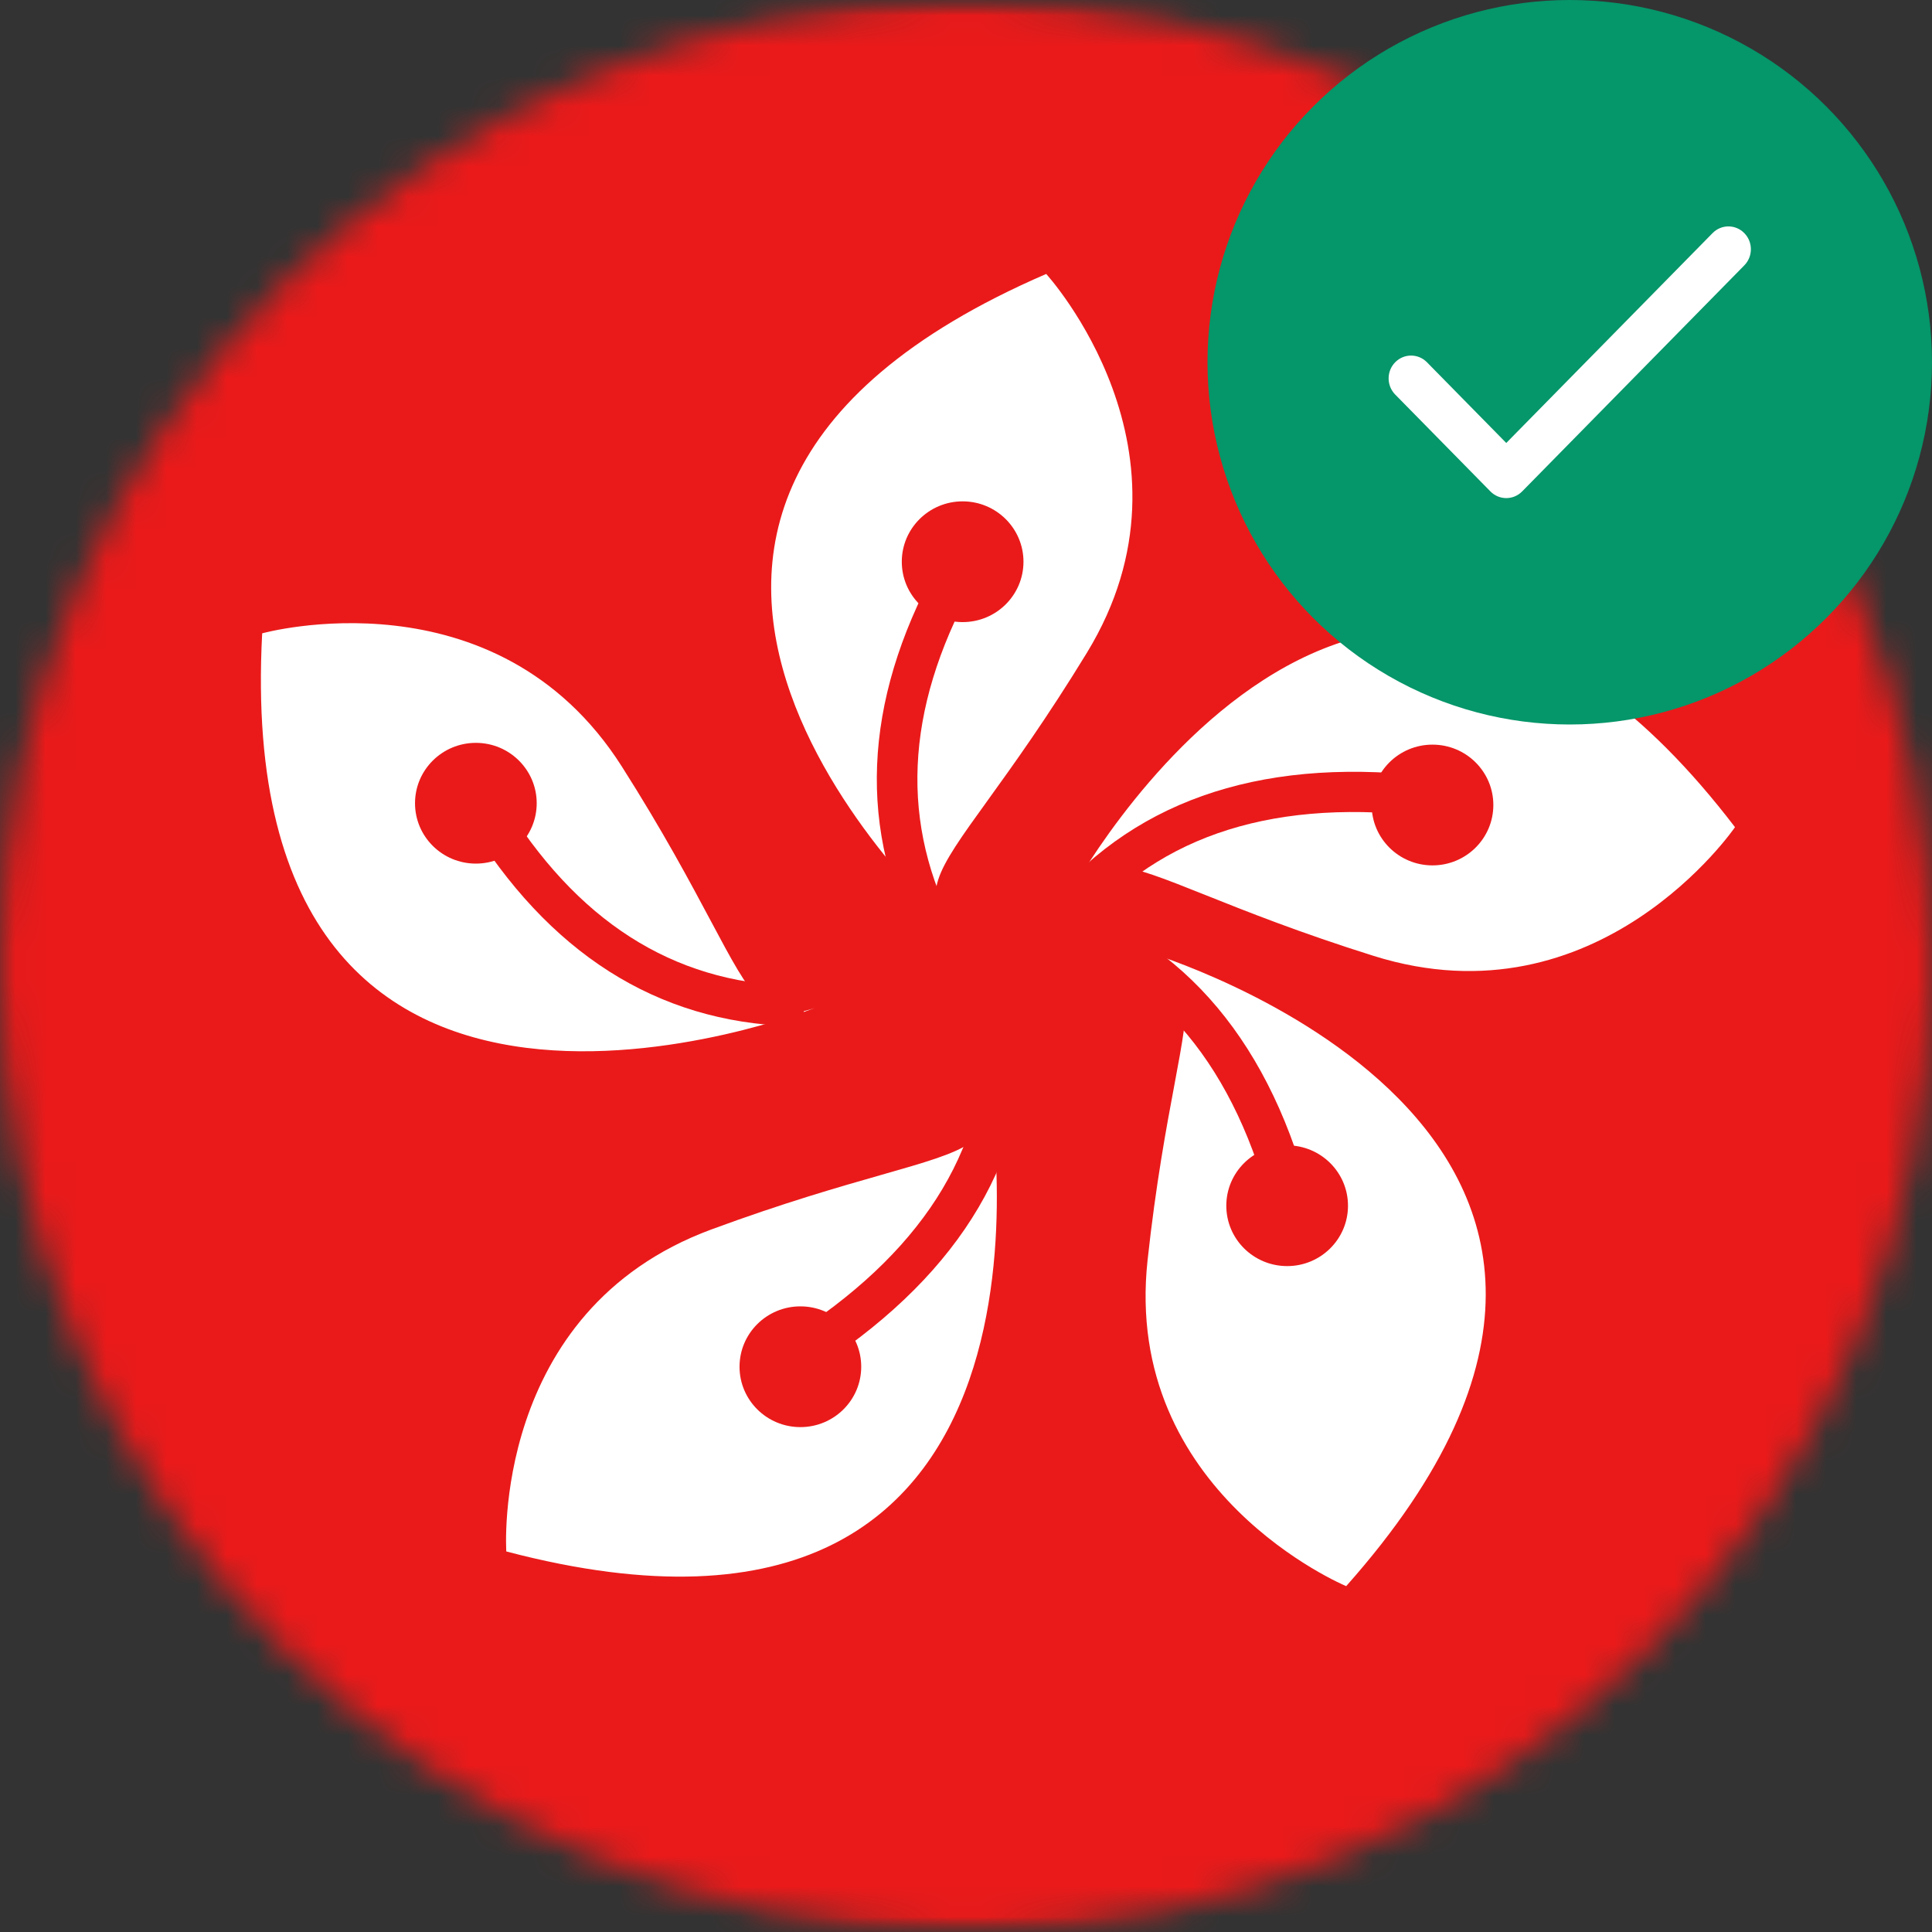 <svg width="64" height="64" viewBox="0 0 64 64" fill="none" xmlns="http://www.w3.org/2000/svg">
<rect x="0" y="0" width="64" height="64" fill="#333333" stroke="none"/>
<g clip-path="url(#clip0_12235_13538)">
<mask id="mask0_12235_13538" style="mask-type:alpha" maskUnits="userSpaceOnUse" x="0" y="0" width="64" height="64">
<circle cx="32" cy="32" r="32" fill="#C4C4C4"/>
</mask>
<g mask="url(#mask0_12235_13538)">
<mask id="mask1_12235_13538" style="mask-type:luminance" maskUnits="userSpaceOnUse" x="-11" y="0" width="86" height="64">
<rect x="-11" width="86" height="64" fill="white"/>
</mask>
<g mask="url(#mask1_12235_13538)">
<path fill-rule="evenodd" clip-rule="evenodd" d="M-11 0V64H75V0H-11Z" fill="#EA1A1A"/>
<mask id="mask2_12235_13538" style="mask-type:luminance" maskUnits="userSpaceOnUse" x="-11" y="0" width="86" height="64">
<path fill-rule="evenodd" clip-rule="evenodd" d="M-11 0V64H75V0H-11Z" fill="white"/>
</mask>
<g mask="url(#mask2_12235_13538)">
<path fill-rule="evenodd" clip-rule="evenodd" d="M31.649 30.866C31.649 30.866 16.09 17.097 34.657 9.075C34.657 9.075 40.057 14.986 36.006 21.622C34.677 23.798 33.556 25.352 32.714 26.52C30.988 28.913 30.431 29.685 31.649 30.866ZM8.685 20.98C7.617 41.046 26.985 33.392 26.985 33.392C25.377 33.945 24.93 33.106 23.545 30.505C22.868 29.235 21.968 27.546 20.6 25.393C16.429 18.83 8.685 20.98 8.685 20.98ZM38.015 31.539C38.015 31.539 57.988 37.472 44.594 52.543C44.594 52.543 37.178 49.457 38.015 41.744C38.29 39.215 38.641 37.336 38.906 35.924C39.447 33.031 39.622 32.097 38.015 31.539ZM32.765 36.164C32.765 36.164 36.346 56.544 16.772 51.394C16.772 51.394 16.239 43.433 23.566 40.727C25.97 39.84 27.821 39.312 29.212 38.915C32.062 38.102 32.981 37.84 32.765 36.164ZM57.474 27.401C45.231 11.395 35.423 29.649 35.423 29.649C36.292 28.196 37.179 28.551 39.929 29.648C41.272 30.185 43.059 30.898 45.506 31.666C52.961 34.004 57.474 27.401 57.474 27.401Z" fill="white"/>
<path d="M15.741 27.579L16.875 26.864C19.365 30.752 22.596 32.665 26.628 32.665V33.998C22.117 33.998 18.468 31.838 15.741 27.579Z" fill="#EA1A1A"/>
<path fill-rule="evenodd" clip-rule="evenodd" d="M47.453 28.667C48.566 28.667 49.469 27.771 49.469 26.667C49.469 25.562 48.566 24.667 47.453 24.667C46.34 24.667 45.438 25.562 45.438 26.667C45.438 27.771 46.34 28.667 47.453 28.667Z" fill="#EA1A1A"/>
<path fill-rule="evenodd" clip-rule="evenodd" d="M42.639 41.941C43.752 41.941 44.654 41.046 44.654 39.941C44.654 38.837 43.752 37.941 42.639 37.941C41.525 37.941 40.623 38.837 40.623 39.941C40.623 41.046 41.525 41.941 42.639 41.941Z" fill="#EA1A1A"/>
<path fill-rule="evenodd" clip-rule="evenodd" d="M26.514 47.275C27.627 47.275 28.529 46.38 28.529 45.275C28.529 44.17 27.627 43.275 26.514 43.275C25.4 43.275 24.498 44.17 24.498 45.275C24.498 46.38 25.4 47.275 26.514 47.275Z" fill="#EA1A1A"/>
<path fill-rule="evenodd" clip-rule="evenodd" d="M15.764 28.608C16.877 28.608 17.779 27.713 17.779 26.608C17.779 25.504 16.877 24.608 15.764 24.608C14.65 24.608 13.748 25.504 13.748 26.608C13.748 27.713 14.65 28.608 15.764 28.608Z" fill="#EA1A1A"/>
<path fill-rule="evenodd" clip-rule="evenodd" d="M31.889 20.608C33.002 20.608 33.904 19.713 33.904 18.608C33.904 17.504 33.002 16.608 31.889 16.608C30.775 16.608 29.873 17.504 29.873 18.608C29.873 19.713 30.775 20.608 31.889 20.608Z" fill="#EA1A1A"/>
<path d="M31.018 18.807L32.199 19.443C29.962 23.539 29.804 27.317 31.699 30.853L30.512 31.479C28.396 27.53 28.574 23.281 31.018 18.807Z" fill="#EA1A1A"/>
<path d="M48.165 25.829L47.964 27.147C42.708 26.357 38.773 27.457 36.079 30.426L35.081 29.533C38.103 26.203 42.492 24.975 48.165 25.829Z" fill="#EA1A1A"/>
<path d="M43.694 40.973L42.377 41.236C41.328 36.065 38.94 32.773 35.207 31.276L35.71 30.04C39.898 31.719 42.562 35.391 43.694 40.973Z" fill="#EA1A1A"/>
<path d="M26.374 45.733L25.674 44.595C30.213 41.848 32.514 38.496 32.654 34.504L33.997 34.55C33.84 39.029 31.273 42.769 26.374 45.733Z" fill="#EA1A1A"/>
</g>
</g>
</g>
<circle cx="52" cy="12" r="12" fill="#059669"/>
<path d="M46.218 12C45.927 12.295 45.927 12.774 46.218 13.07L49.372 16.279C49.662 16.574 50.133 16.574 50.423 16.279L57.782 8.791C58.073 8.496 58.073 8.017 57.782 7.722C57.492 7.426 57.021 7.426 56.731 7.722L49.897 14.674L47.269 12C46.979 11.705 46.508 11.705 46.218 12Z" fill="white"/>
</g>
<defs>
<clipPath id="clip0_12235_13538">
<rect width="64" height="64" fill="white"/>
</clipPath>
</defs>
</svg>
